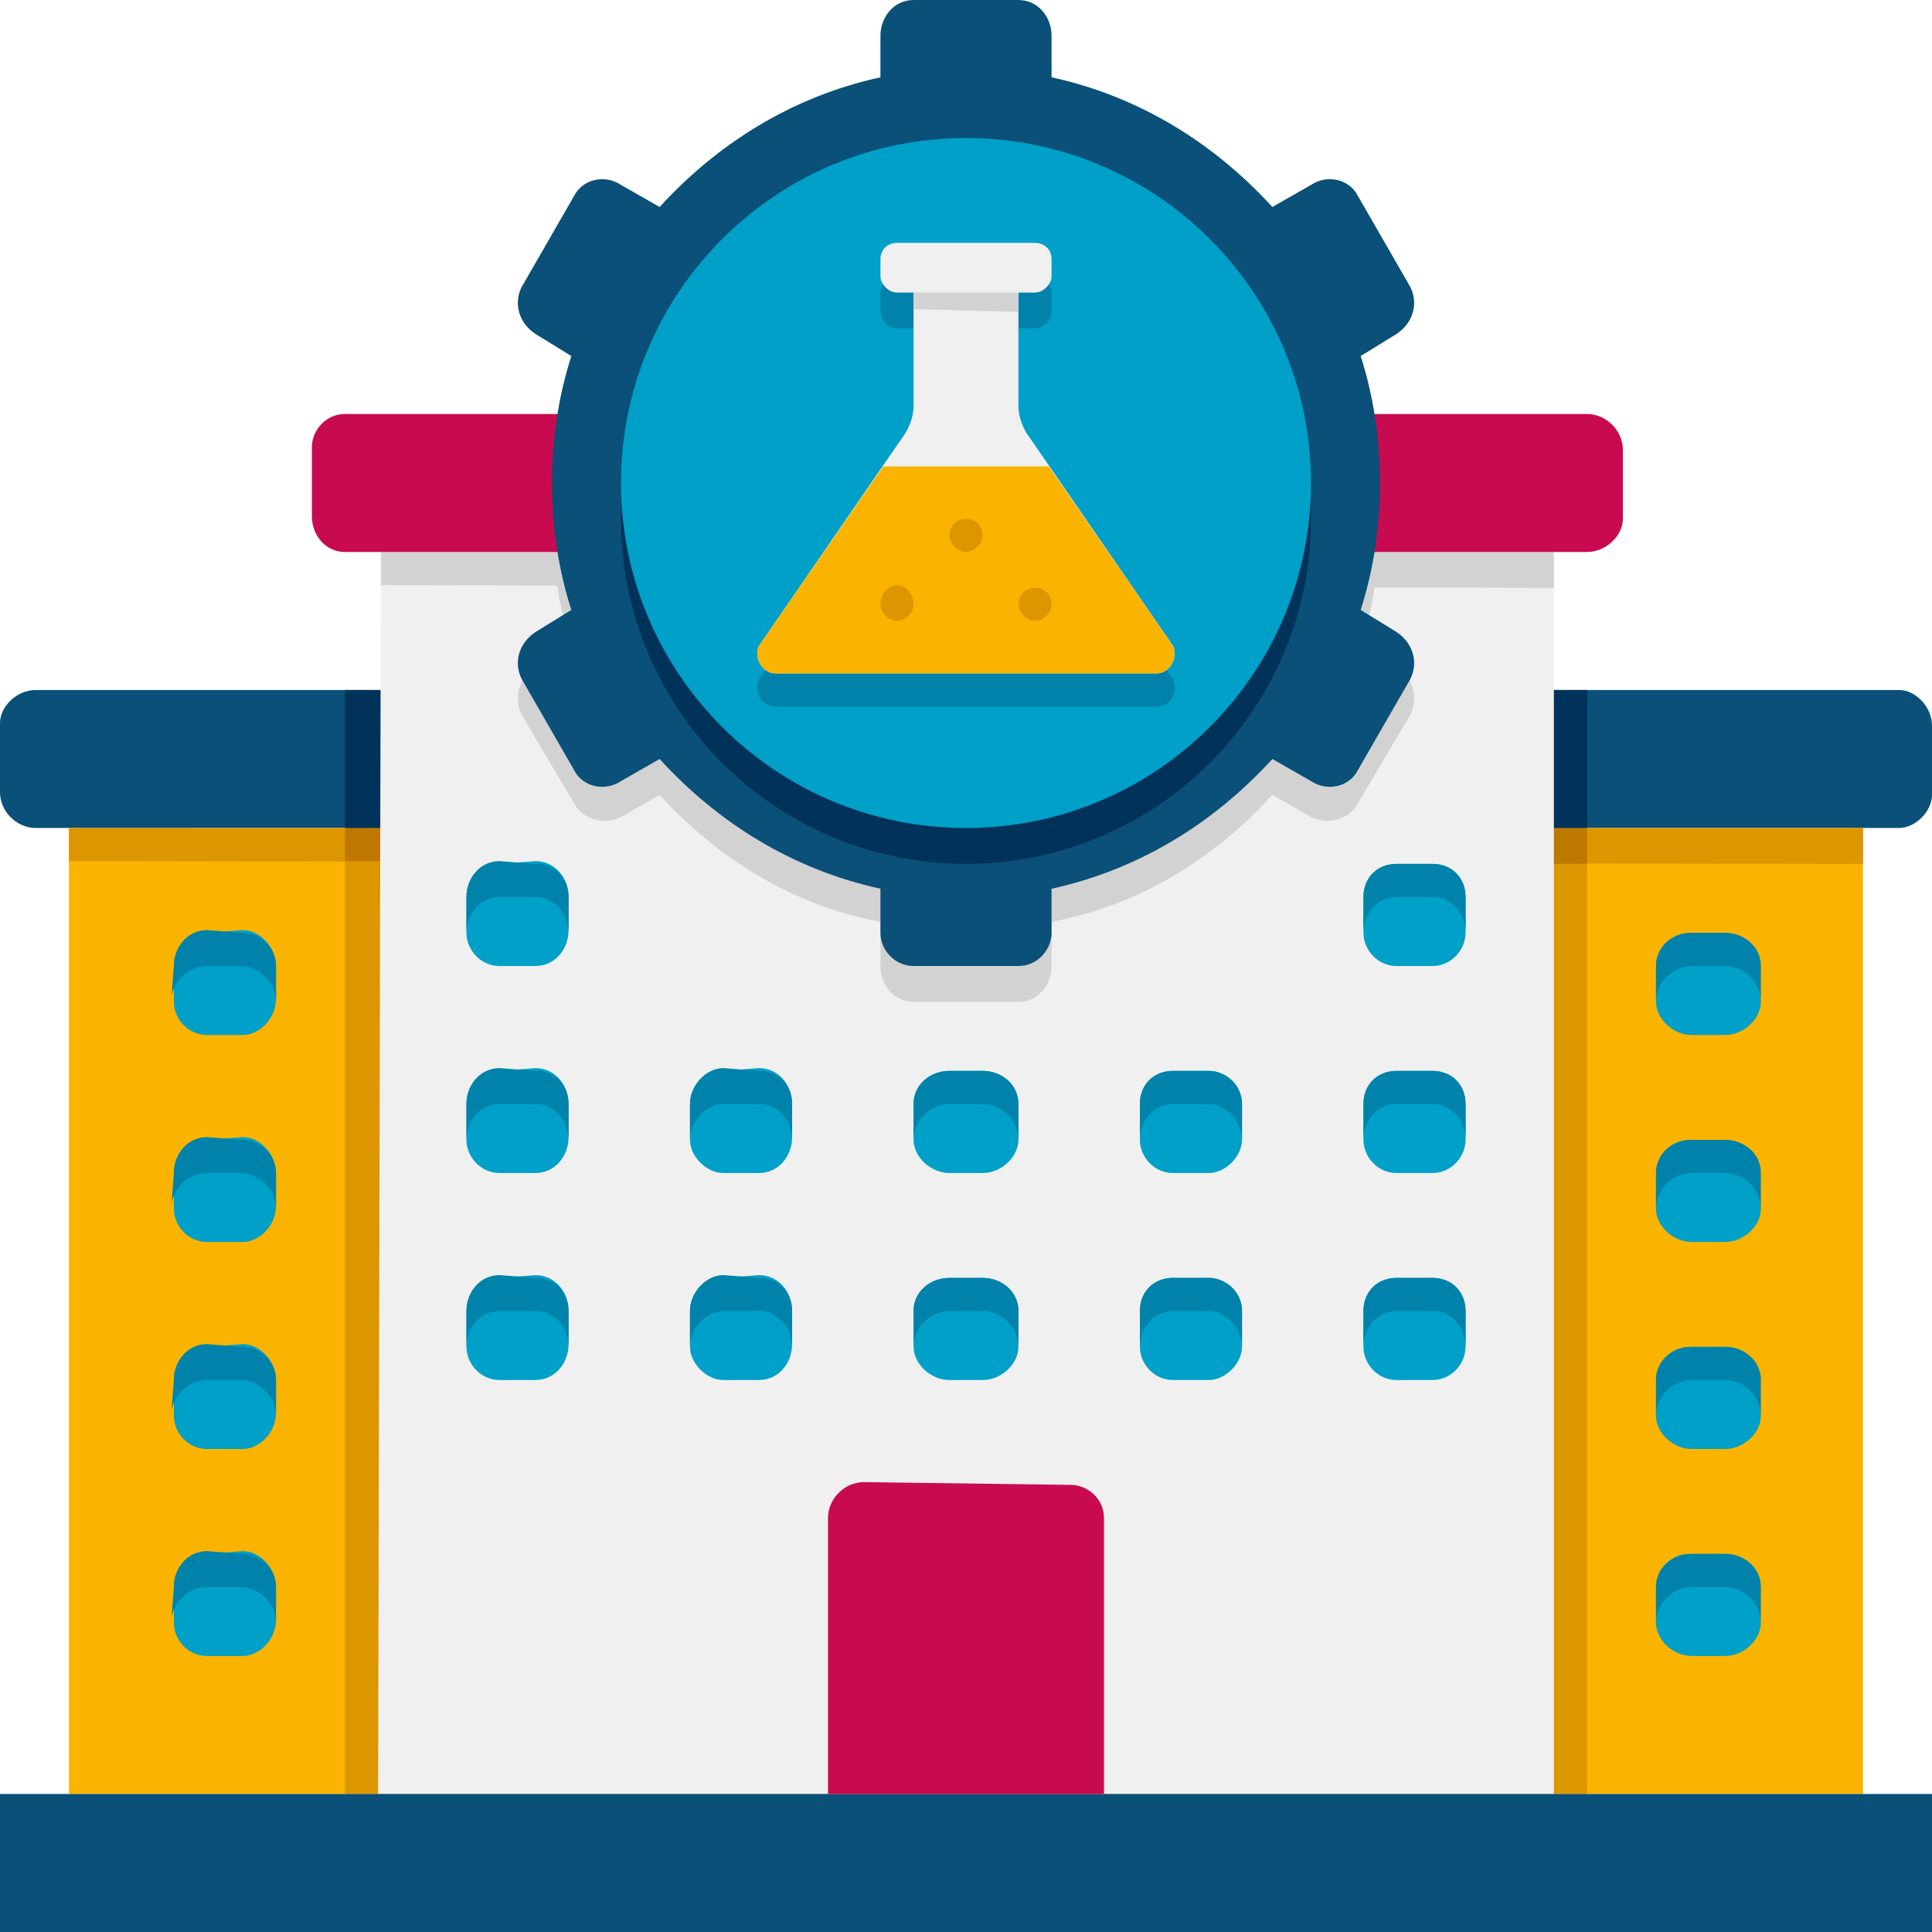 <svg version="1.2" xmlns="http://www.w3.org/2000/svg" viewBox="0 0 70 70" width="70" height="70"><style>.a{fill:#0a5078}.b{fill:#fab400}.c{fill:#dc9600}.d{fill:#be7800}.e{fill:#00325a}.f{fill:#f0f0f0}.g{fill:#d2d2d2}.h{fill:#00a0c8}.i{fill:#0082aa}.j{fill:#c80a50}</style><path class="a" d="m0 28.8v-2.6c0-0.6 0.6-1.2 1.3-1.2h67.5c0.6 0 1.2 0.6 1.2 1.3v2.5c0 0.6-0.6 1.2-1.2 1.2h-67.5c-0.7 0-1.3-0.6-1.3-1.3z"/><path fill-rule="evenodd" class="b" d="m67.5 30v35h-65v-35z"/><path fill-rule="evenodd" class="c" d="m67.5 30v1.3l-65-0.1v-1.2z"/><path fill-rule="evenodd" class="c" d="m57.5 30v35h-45v-35z"/><path fill-rule="evenodd" class="d" d="m57.5 30v1.3l-45-0.1v-1.2z"/><path fill-rule="evenodd" class="e" d="m57.5 25v5h-45v-5z"/><path fill-rule="evenodd" class="f" d="m56.3 20v45h-42.6l0.1-45z"/><path class="g" d="m51.1 25.9l-1.9 3.2c-0.3 0.6-1.1 0.8-1.7 0.5l-1.4-0.8c-2.1 2.3-4.8 4-8 4.6v1.6c0 0.7-0.5 1.3-1.2 1.3h-3.8c-0.7 0-1.2-0.6-1.2-1.3v-1.6c-3.2-0.6-5.9-2.3-8-4.6l-1.4 0.8c-0.6 0.3-1.4 0.1-1.7-0.5l-1.9-3.2c-0.3-0.6-0.1-1.4 0.5-1.7l1.3-0.8q-0.7-2.2-0.7-4.6 0-0.7 0-1.3h30q0 0.6 0 1.3 0 2.4-0.7 4.6l1.3 0.8c0.6 0.3 0.8 1.1 0.5 1.7z"/><path class="h" d="m25 47.5v1.3c0 0.6 0.6 1.2 1.2 1.2h1.3c0.7 0 1.2-0.6 1.2-1.3v-1.2c0-0.7-0.5-1.3-1.2-1.3l-1.3 0.1c-0.6 0-1.2 0.5-1.2 1.2z"/><path class="h" d="m16.9 47.5v1.3c0 0.6 0.5 1.2 1.2 1.2h1.3c0.7 0 1.2-0.6 1.2-1.3v-1.2c0-0.7-0.5-1.3-1.2-1.3l-1.3 0.1c-0.7 0-1.2 0.5-1.2 1.2z"/><path class="h" d="m49.4 47.5v1.3c0 0.6 0.5 1.2 1.2 1.2h1.3c0.7 0 1.2-0.6 1.2-1.2v-1.3c0-0.7-0.5-1.2-1.2-1.2h-1.3c-0.7 0-1.2 0.5-1.2 1.2z"/><path class="h" d="m41.3 47.5v1.3c0 0.6 0.5 1.2 1.2 1.2h1.3c0.6 0 1.2-0.6 1.2-1.2v-1.3c0-0.7-0.6-1.2-1.2-1.2h-1.3c-0.7 0-1.2 0.5-1.2 1.2z"/><path class="h" d="m33.1 32.5v1.3c0 0.6 0.6 1.2 1.3 1.2h1.2c0.7 0 1.3-0.6 1.3-1.2v-1.3c0-0.7-0.6-1.2-1.3-1.2h-1.2c-0.7 0-1.3 0.5-1.3 1.2z"/><path class="h" d="m25 40v1.3c0 0.6 0.6 1.2 1.2 1.2h1.3c0.7 0 1.2-0.6 1.2-1.3v-1.2c0-0.7-0.5-1.3-1.2-1.3l-1.3 0.1c-0.6 0-1.2 0.5-1.2 1.2z"/><path class="h" d="m16.9 32.5v1.3c0 0.6 0.5 1.2 1.2 1.2h1.3c0.7 0 1.2-0.6 1.2-1.3v-1.2c0-0.7-0.5-1.3-1.2-1.3l-1.3 0.1c-0.7 0-1.2 0.5-1.2 1.2z"/><path class="h" d="m49.4 32.5v1.3c0 0.6 0.5 1.2 1.2 1.2h1.3c0.7 0 1.2-0.6 1.2-1.2v-1.3c0-0.7-0.5-1.2-1.2-1.2h-1.3c-0.7 0-1.2 0.5-1.2 1.2z"/><path class="h" d="m49.4 40v1.3c0 0.6 0.5 1.2 1.2 1.2h1.3c0.7 0 1.2-0.6 1.2-1.2v-1.3c0-0.7-0.5-1.2-1.2-1.2h-1.3c-0.7 0-1.2 0.5-1.2 1.2z"/><path class="h" d="m16.9 40v1.3c0 0.6 0.5 1.2 1.2 1.2h1.3c0.7 0 1.2-0.6 1.2-1.3v-1.2c0-0.7-0.5-1.3-1.2-1.3l-1.3 0.1c-0.7 0-1.2 0.5-1.2 1.2z"/><path class="h" d="m41.3 40v1.3c0 0.6 0.5 1.2 1.2 1.2h1.3c0.6 0 1.2-0.6 1.2-1.2v-1.3c0-0.7-0.6-1.2-1.2-1.2h-1.3c-0.7 0-1.2 0.5-1.2 1.2z"/><path class="i" d="m28.7 47.5v1.3c0-0.7-0.5-1.3-1.2-1.3h-1.3c-0.6 0-1.2 0.6-1.2 1.3v-1.3c0-0.7 0.6-1.3 1.2-1.3l1.3 0.1c0.7 0 1.2 0.5 1.2 1.2z"/><path class="i" d="m20.6 47.5v1.3c0-0.7-0.5-1.3-1.2-1.3h-1.3c-0.7 0-1.2 0.6-1.2 1.3v-1.3c0-0.7 0.5-1.3 1.2-1.3l1.3 0.1c0.7 0 1.2 0.5 1.2 1.2z"/><path class="i" d="m53.1 47.5v1.3c0-0.7-0.5-1.3-1.2-1.3h-1.3c-0.7 0-1.2 0.6-1.2 1.3v-1.3c0-0.7 0.5-1.2 1.2-1.2h1.3c0.7 0 1.2 0.5 1.2 1.2z"/><path class="i" d="m45 47.5v1.3c0-0.7-0.6-1.3-1.2-1.3h-1.3c-0.7 0-1.2 0.6-1.2 1.3v-1.3c0-0.7 0.5-1.2 1.2-1.2h1.3c0.6 0 1.2 0.5 1.2 1.2z"/><path class="i" d="m36.9 32.5v1.3c0-0.7-0.6-1.3-1.3-1.3h-1.2c-0.7 0-1.3 0.6-1.3 1.3v-1.3c0-0.7 0.6-1.2 1.3-1.2h1.2c0.7 0 1.3 0.5 1.3 1.2z"/><path class="i" d="m28.7 40v1.3c0-0.7-0.5-1.3-1.2-1.3h-1.3c-0.6 0-1.2 0.6-1.2 1.3v-1.3c0-0.7 0.6-1.3 1.2-1.3l1.3 0.1c0.7 0 1.2 0.5 1.2 1.2z"/><path class="i" d="m20.6 32.5v1.3c0-0.7-0.5-1.3-1.2-1.3h-1.3c-0.7 0-1.2 0.6-1.2 1.3v-1.3c0-0.7 0.5-1.3 1.2-1.3l1.3 0.1c0.7 0 1.2 0.5 1.2 1.2z"/><path class="i" d="m53.1 32.5v1.3c0-0.7-0.5-1.3-1.2-1.3h-1.3c-0.7 0-1.2 0.6-1.2 1.3v-1.3c0-0.7 0.5-1.2 1.2-1.2h1.3c0.7 0 1.2 0.5 1.2 1.2z"/><path class="i" d="m53.1 40v1.3c0-0.7-0.5-1.3-1.2-1.3h-1.3c-0.7 0-1.2 0.6-1.2 1.3v-1.3c0-0.7 0.5-1.2 1.2-1.2h1.3c0.7 0 1.2 0.5 1.2 1.2z"/><path class="i" d="m20.6 40v1.3c0-0.7-0.5-1.3-1.2-1.3h-1.3c-0.7 0-1.2 0.6-1.2 1.3v-1.3c0-0.7 0.5-1.3 1.2-1.3l1.3 0.1c0.7 0 1.2 0.5 1.2 1.2z"/><path class="i" d="m45 40v1.3c0-0.7-0.6-1.3-1.2-1.3h-1.3c-0.7 0-1.2 0.6-1.2 1.3v-1.3c0-0.7 0.5-1.2 1.2-1.2h1.3c0.6 0 1.2 0.5 1.2 1.2z"/><path class="h" d="m33.1 40v1.3c0 0.6 0.6 1.2 1.3 1.2h1.2c0.7 0 1.3-0.6 1.3-1.2v-1.3c0-0.7-0.6-1.2-1.3-1.2h-1.2c-0.7 0-1.3 0.5-1.3 1.2z"/><path class="i" d="m36.9 40v1.3c0-0.7-0.6-1.3-1.3-1.3h-1.2c-0.7 0-1.3 0.6-1.3 1.3v-1.3c0-0.7 0.6-1.2 1.3-1.2h1.2c0.7 0 1.3 0.5 1.3 1.2z"/><path class="h" d="m33.1 47.5v1.3c0 0.6 0.6 1.2 1.3 1.2h1.2c0.7 0 1.3-0.6 1.3-1.2v-1.3c0-0.7-0.6-1.2-1.3-1.2h-1.2c-0.7 0-1.3 0.5-1.3 1.2z"/><path class="i" d="m36.9 47.5v1.3c0-0.7-0.6-1.3-1.3-1.3h-1.2c-0.7 0-1.3 0.6-1.3 1.3v-1.3c0-0.7 0.6-1.2 1.3-1.2h1.2c0.7 0 1.3 0.5 1.3 1.2z"/><path fill-rule="evenodd" class="g" d="m56.3 20v1.3l-42.5-0.1v-1.2z"/><path class="j" d="m58.8 16.3v2.5c0 0.6-0.6 1.2-1.3 1.2h-45c-0.7 0-1.2-0.6-1.2-1.3v-2.5c0-0.6 0.5-1.2 1.2-1.2h45c0.7 0 1.3 0.6 1.3 1.3z"/><path class="a" d="m50.6 22.9l-1.3-0.8q0.7-2.2 0.7-4.6 0-2.4-0.7-4.6l1.3-0.8c0.6-0.4 0.8-1.1 0.5-1.7l-1.9-3.3c-0.3-0.6-1.1-0.8-1.7-0.4l-1.4 0.8c-2.1-2.3-4.8-4-8-4.7v-1.5c0-0.7-0.5-1.3-1.2-1.3h-3.8c-0.7 0-1.2 0.6-1.2 1.3v1.5c-3.2 0.7-5.9 2.4-8 4.7l-1.4-0.8c-0.6-0.4-1.4-0.2-1.7 0.4l-1.9 3.3c-0.3 0.6-0.1 1.3 0.5 1.7l1.3 0.8q-0.7 2.2-0.7 4.6 0 2.4 0.7 4.6l-1.3 0.8c-0.6 0.4-0.8 1.1-0.5 1.7l1.9 3.3c0.3 0.6 1.1 0.8 1.7 0.4l1.4-0.8c2.1 2.3 4.8 4 8 4.7v1.6c0 0.6 0.5 1.2 1.2 1.2h3.8c0.7 0 1.2-0.6 1.2-1.2v-1.6c3.2-0.7 5.9-2.4 8-4.7l1.4 0.8c0.6 0.4 1.4 0.2 1.7-0.4l1.9-3.3c0.3-0.6 0.1-1.3-0.5-1.7z"/><path fill-rule="evenodd" class="e" d="m35 31.3c-6.9 0-12.5-5.6-12.5-12.5 0-7 5.6-12.5 12.5-12.5 6.9 0 12.5 5.5 12.5 12.5 0 6.9-5.6 12.5-12.5 12.5z"/><path fill-rule="evenodd" class="h" d="m35 30c-6.9 0-12.5-5.6-12.5-12.5 0-6.9 5.6-12.5 12.5-12.5 6.9 0 12.5 5.6 12.5 12.5 0 6.9-5.6 12.5-12.5 12.5z"/><path class="i" d="m42.5 24.6l-5.3-7.6q-0.3-0.5-0.3-1.1v-4h0.6c0.3 0 0.6-0.3 0.6-0.6v-0.7c0-0.3-0.3-0.6-0.6-0.6h-5c-0.3 0-0.6 0.3-0.6 0.6v0.6c0 0.4 0.3 0.7 0.6 0.7h0.6v4q0 0.6-0.3 1.1l-5.3 7.6c-0.2 0.5 0.1 1 0.6 1h13.8c0.5 0 0.8-0.5 0.6-1z"/><path class="f" d="m42.5 23.4l-5.3-7.7q-0.3-0.5-0.3-1v-4.7h-3.8v4.7q0 0.5-0.3 1l-5.3 7.7c-0.2 0.4 0.1 1 0.6 1h13.8c0.5 0 0.8-0.6 0.6-1z"/><path fill-rule="evenodd" class="g" d="m36.9 10v1.3l-3.8-0.1v-1.2z"/><path class="f" d="m31.9 10v-0.6c0-0.4 0.3-0.6 0.6-0.6h5c0.3 0 0.6 0.2 0.6 0.6v0.6c0 0.3-0.3 0.6-0.6 0.6h-5c-0.3 0-0.6-0.3-0.6-0.6z"/><path class="b" d="m41.9 24.4h-13.8c-0.5 0-0.8-0.6-0.6-1l4.5-6.5h6l4.5 6.5c0.2 0.4-0.1 1-0.6 1z"/><path fill-rule="evenodd" class="c" d="m32.5 22.5c-0.3 0-0.6-0.3-0.6-0.6 0-0.4 0.3-0.7 0.6-0.7 0.3 0 0.6 0.3 0.6 0.7 0 0.3-0.3 0.6-0.6 0.6z"/><path fill-rule="evenodd" class="c" d="m35 20c-0.3 0-0.6-0.3-0.6-0.6 0-0.4 0.3-0.6 0.6-0.6 0.3 0 0.6 0.2 0.6 0.6 0 0.3-0.3 0.6-0.6 0.6z"/><path fill-rule="evenodd" class="c" d="m37.5 22.5c-0.3 0-0.6-0.3-0.6-0.6 0-0.4 0.3-0.6 0.6-0.6 0.3 0 0.6 0.2 0.6 0.6 0 0.3-0.3 0.6-0.6 0.6z"/><path fill-rule="evenodd" class="a" d="m70 65v5h-70v-5z"/><path class="j" d="m30 55v10h10v-10c0-0.7-0.6-1.2-1.2-1.2l-7.5-0.1c-0.7 0-1.3 0.6-1.3 1.3z"/><path class="h" d="m60 35v1.3c0 0.6 0.6 1.2 1.3 1.2h1.2c0.7 0 1.3-0.6 1.3-1.2l-0.1-1.3c0-0.7-0.5-1.2-1.2-1.2h-1.3c-0.6 0-1.2 0.5-1.2 1.2z"/><path class="h" d="m60 42.5v1.3c0 0.6 0.6 1.2 1.3 1.2h1.2c0.7 0 1.3-0.6 1.3-1.2l-0.1-1.3c0-0.7-0.5-1.2-1.2-1.2h-1.3c-0.6 0-1.2 0.5-1.2 1.2z"/><path class="h" d="m60 50v1.3c0 0.6 0.6 1.2 1.3 1.2h1.2c0.7 0 1.3-0.6 1.3-1.2l-0.1-1.3c0-0.7-0.5-1.2-1.2-1.2h-1.3c-0.6 0-1.2 0.5-1.2 1.2z"/><path class="h" d="m60 57.5v1.3c0 0.6 0.6 1.2 1.3 1.2h1.2c0.7 0 1.3-0.6 1.3-1.2l-0.1-1.3c0-0.7-0.5-1.2-1.2-1.2h-1.3c-0.6 0-1.2 0.5-1.2 1.2z"/><path class="i" d="m63.8 35v1.3c0-0.7-0.6-1.3-1.3-1.3h-1.2c-0.7 0-1.3 0.6-1.3 1.3v-1.3c0-0.7 0.6-1.2 1.3-1.2h1.2c0.7 0 1.3 0.5 1.3 1.2z"/><path class="i" d="m63.8 42.5v1.3c0-0.7-0.6-1.3-1.3-1.3h-1.2c-0.7 0-1.3 0.6-1.3 1.3v-1.3c0-0.7 0.6-1.2 1.3-1.2h1.2c0.7 0 1.3 0.5 1.3 1.2z"/><path class="i" d="m63.8 50v1.3c0-0.7-0.6-1.3-1.3-1.3h-1.2c-0.7 0-1.3 0.6-1.3 1.3v-1.3c0-0.7 0.6-1.2 1.3-1.2h1.2c0.7 0 1.3 0.5 1.3 1.2z"/><path class="i" d="m63.8 57.5v1.3c0-0.7-0.6-1.3-1.3-1.3h-1.2c-0.7 0-1.3 0.6-1.3 1.3v-1.3c0-0.7 0.6-1.2 1.3-1.2h1.2c0.7 0 1.3 0.5 1.3 1.2z"/><path class="h" d="m6.3 35v1.3c0 0.6 0.5 1.2 1.2 1.2h1.3c0.6 0 1.2-0.6 1.2-1.3v-1.2c0-0.7-0.6-1.3-1.2-1.3l-1.3 0.1c-0.7 0-1.2 0.5-1.2 1.2z"/><path class="h" d="m6.3 42.5v1.3c0 0.6 0.5 1.2 1.2 1.2h1.3c0.6 0 1.2-0.6 1.2-1.3v-1.2c0-0.7-0.6-1.3-1.2-1.3l-1.3 0.1c-0.7 0-1.2 0.5-1.2 1.2z"/><path class="h" d="m6.3 50v1.3c0 0.6 0.5 1.2 1.2 1.2h1.3c0.6 0 1.2-0.6 1.2-1.3v-1.2c0-0.7-0.6-1.3-1.2-1.3l-1.3 0.1c-0.7 0-1.2 0.5-1.2 1.2z"/><path class="h" d="m6.3 57.5v1.3c0 0.6 0.5 1.2 1.2 1.2h1.3c0.6 0 1.2-0.6 1.2-1.3v-1.2c0-0.7-0.6-1.3-1.2-1.3l-1.3 0.1c-0.7 0-1.2 0.5-1.2 1.2z"/><path class="i" d="m10 35v1.3c0-0.7-0.6-1.3-1.3-1.3h-1.2c-0.7 0-1.3 0.6-1.3 1.3l0.1-1.3c0-0.7 0.5-1.3 1.2-1.3l1.3 0.1c0.6 0 1.2 0.5 1.2 1.2z"/><path class="i" d="m10 42.5v1.3c0-0.7-0.6-1.3-1.3-1.3h-1.2c-0.7 0-1.3 0.6-1.3 1.3l0.1-1.3c0-0.7 0.5-1.3 1.2-1.3l1.3 0.1c0.6 0 1.2 0.5 1.2 1.2z"/><path class="i" d="m10 50v1.3c0-0.7-0.6-1.3-1.3-1.3h-1.2c-0.7 0-1.3 0.6-1.3 1.3l0.1-1.3c0-0.7 0.5-1.3 1.2-1.3l1.3 0.1c0.6 0 1.2 0.5 1.2 1.2z"/><path class="i" d="m10 57.5v1.3c0-0.7-0.6-1.3-1.3-1.3h-1.2c-0.7 0-1.3 0.6-1.3 1.3l0.1-1.3c0-0.7 0.5-1.3 1.2-1.3l1.3 0.1c0.6 0 1.2 0.5 1.2 1.2z"/></svg>